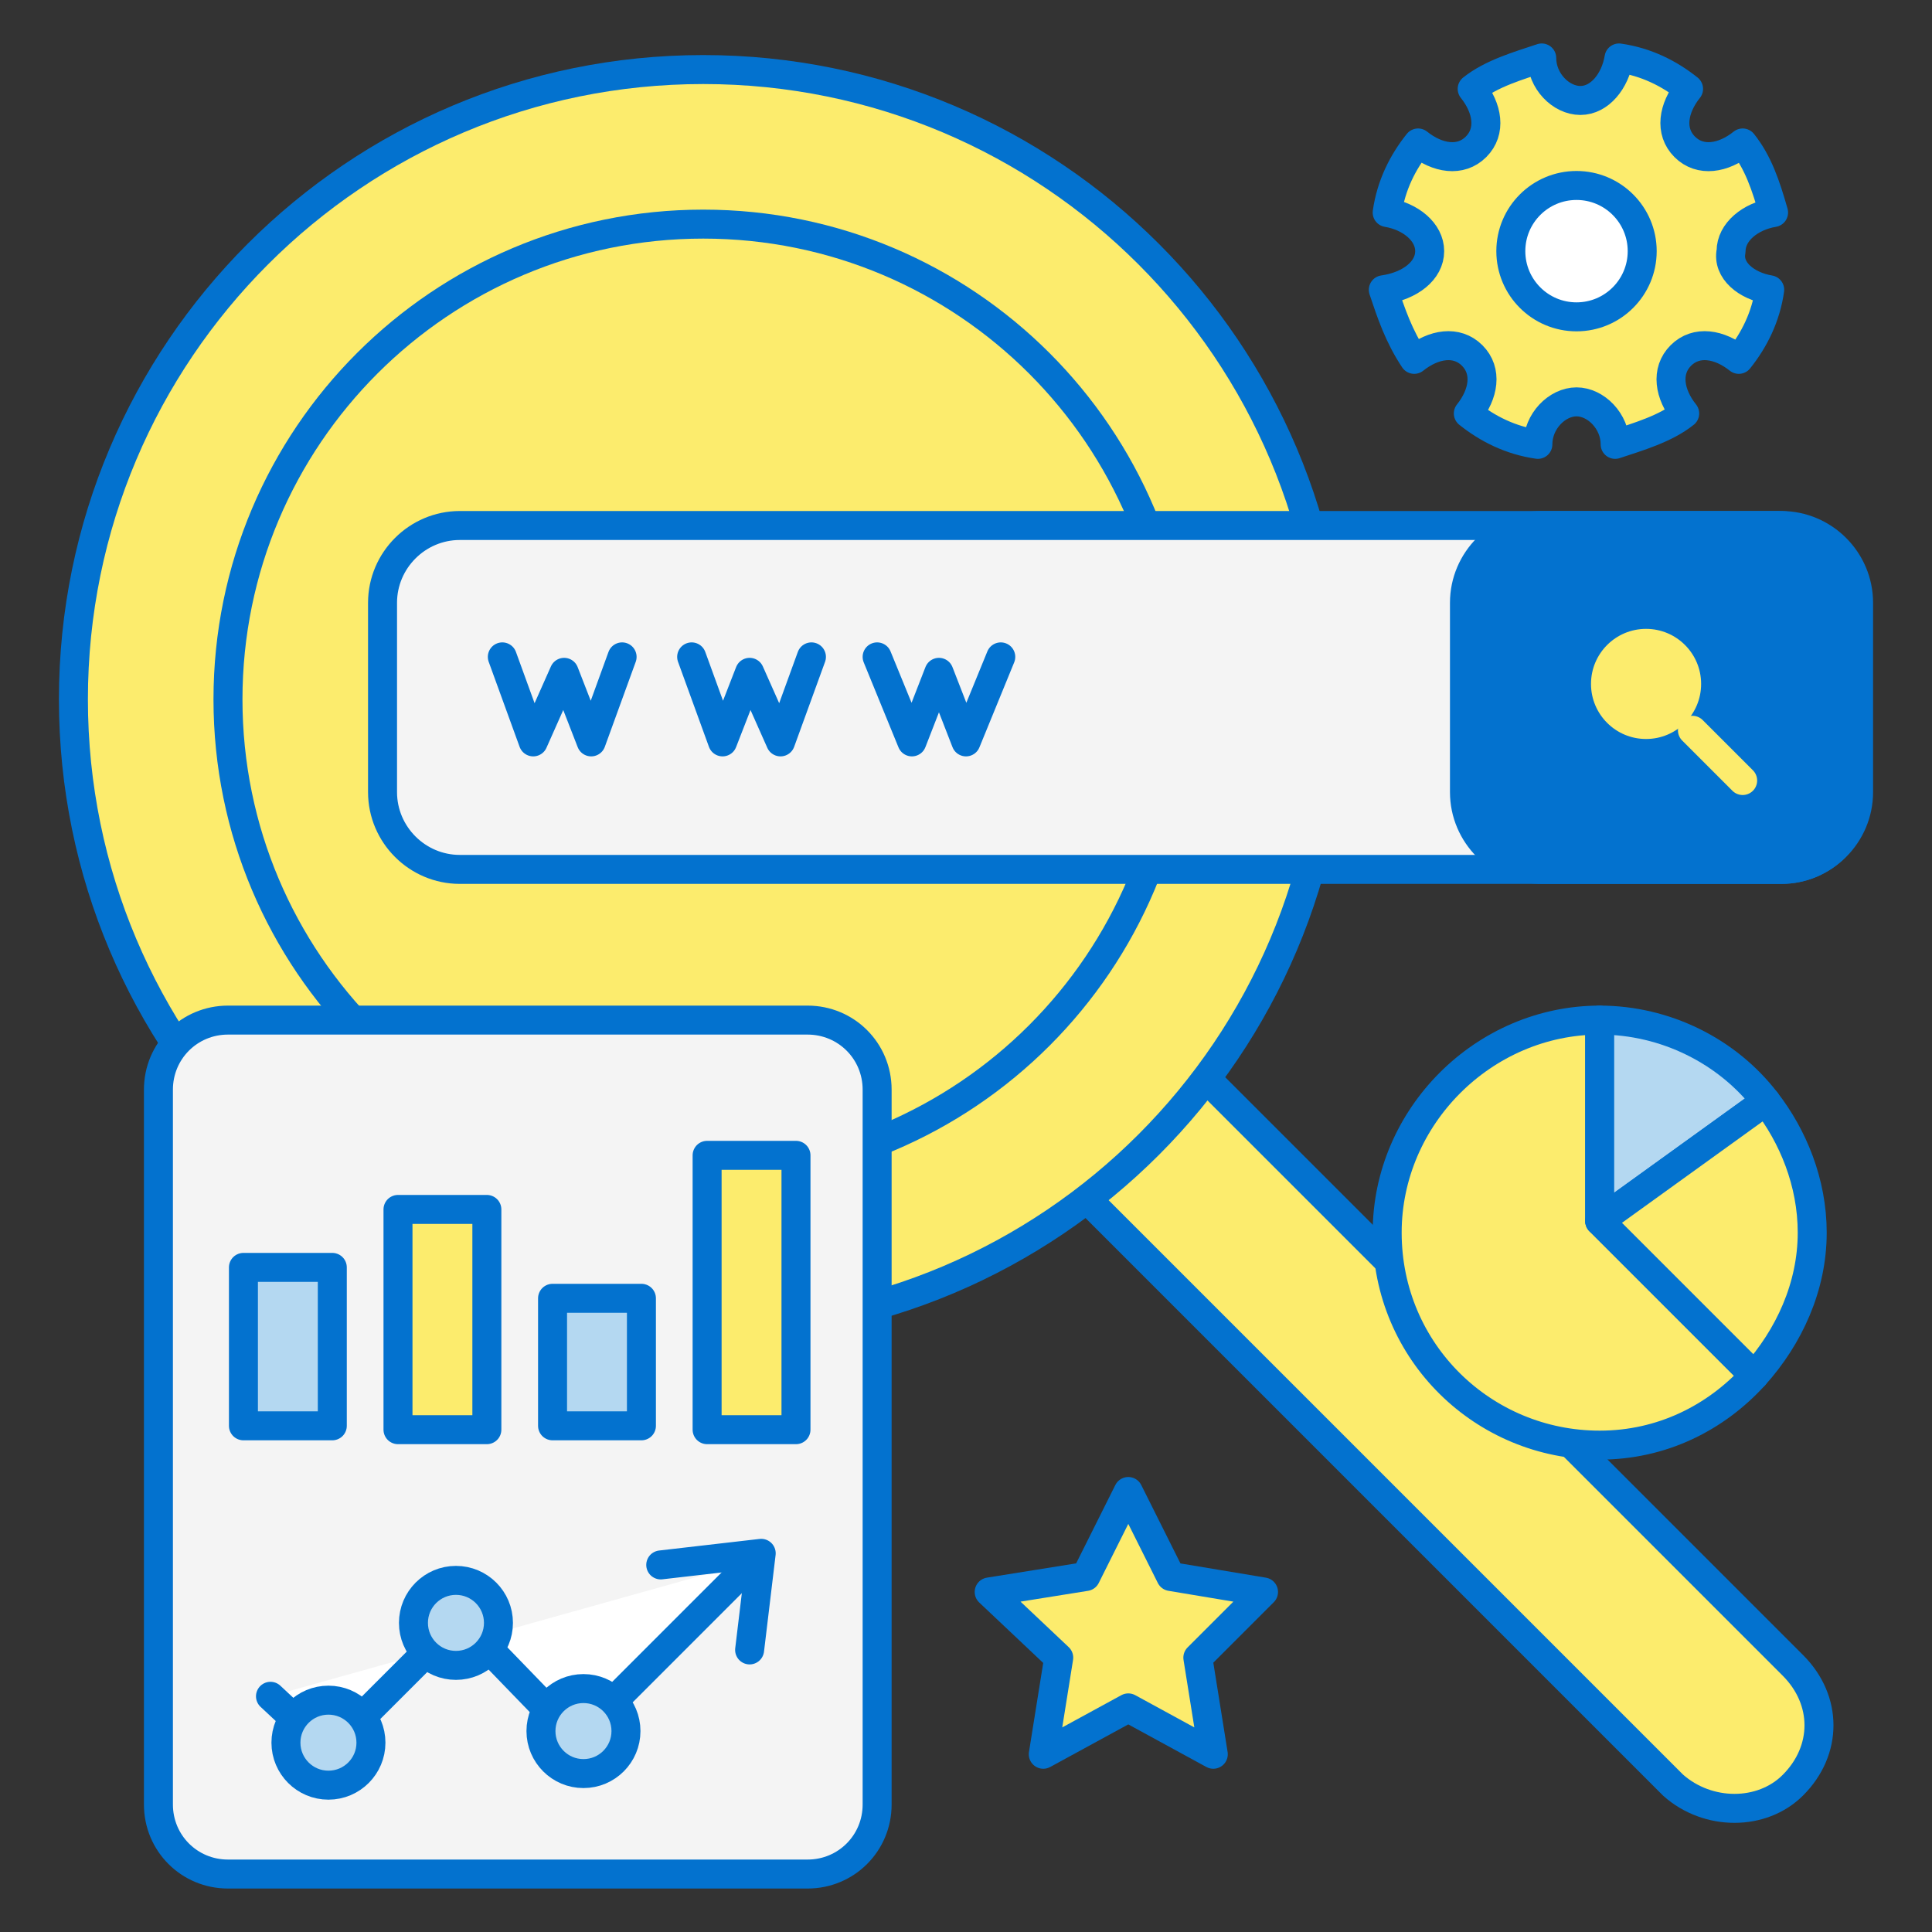 <svg width="100" height="100" viewBox="0 0 100 100" fill="none" xmlns="http://www.w3.org/2000/svg">
<rect x="0" y="0" width="100" height="100" fill="#333333" stroke="none"/>
<path d="M92.8 92.4C91.2 94 88.4 94 86.6 92.4L54.6 60.4L60.8 54.2L92.8 86.2C94.6 88 94.6 90.6 92.8 92.4Z" fill="#FCEC6D" stroke="#0372CF" stroke-width="1.5" stroke-miterlimit="10"/>
<path d="M36.4 68.8C54.404 68.8 69 54.205 69 36.2C69 18.196 54.404 3.6 36.4 3.6C18.396 3.6 3.8 18.196 3.8 36.2C3.8 54.205 18.396 68.8 36.4 68.8Z" fill="#FCEC6D" stroke="#0372CF" stroke-width="1.5" stroke-miterlimit="10"/>
<path d="M36.4 60.8C49.986 60.8 61 49.786 61 36.2C61 22.614 49.986 11.6 36.4 11.6C22.814 11.6 11.8 22.614 11.8 36.2C11.8 49.786 22.814 60.8 36.4 60.8Z" fill="#FCEC6D" stroke="#0372CF" stroke-width="1.5" stroke-miterlimit="10"/>
<path d="M92.2 45H23.8C21.6 45 19.8 43.2 19.8 41V31.2C19.8 29 21.6 27.2 23.8 27.2H92C94.2 27.2 96 29 96 31.2V41C96.2 43.2 94.4 45 92.2 45Z" fill="#F4F4F4" stroke="#0372CF" stroke-width="1.5" stroke-miterlimit="10"/>
<path d="M92.2 45H79.8C77.6 45 75.8 43.2 75.8 41V31.2C75.8 29 77.6 27.2 79.8 27.2H92.2C94.4 27.2 96.2 29 96.2 31.2V41C96.2 43.2 94.4 45 92.2 45Z" fill="#0372CF" stroke="#0372CF" stroke-width="1.5" stroke-miterlimit="10"/>
<path d="M32.2 34L30.6 38.4L29.2 34.8L27.6 38.4L26 34" stroke="#0372CF" stroke-width="1.5" stroke-miterlimit="10" stroke-linecap="round" stroke-linejoin="round"/>
<path d="M42 34L40.4 38.4L38.8 34.8L37.4 38.4L35.8 34" stroke="#0372CF" stroke-width="1.5" stroke-miterlimit="10" stroke-linecap="round" stroke-linejoin="round"/>
<path d="M51.8 34L50 38.4L48.6 34.8L47.2 38.4L45.4 34" stroke="#0372CF" stroke-width="1.5" stroke-miterlimit="10" stroke-linecap="round" stroke-linejoin="round"/>
<path d="M85.2 39C87.188 39 88.8 37.388 88.8 35.4C88.8 33.412 87.188 31.8 85.2 31.8C83.212 31.8 81.6 33.412 81.6 35.4C81.6 37.388 83.212 39 85.2 39Z" fill="#FCEC6D" stroke="#0372CF" stroke-width="1.5" stroke-miterlimit="10" stroke-linecap="round" stroke-linejoin="round"/>
<path d="M87.6 37.8L90.2 40.4" stroke="#FCEC6D" stroke-width="1.5" stroke-miterlimit="10" stroke-linecap="round" stroke-linejoin="round"/>
<path d="M91.6 15C91.4 16.4 90.8 17.6 90 18.6C89 17.8 87.8 17.6 87 18.4C86.2 19.2 86.4 20.4 87.2 21.4C86.2 22.2 84.8 22.6 83.6 23C83.6 21.8 82.6 20.8 81.6 20.8C80.6 20.8 79.6 21.8 79.6 23C78.2 22.8 77 22.2 76 21.4C76.8 20.4 77 19.2 76.2 18.4C75.4 17.6 74.2 17.8 73.2 18.6C72.4 17.4 72 16.2 71.6 15C73 14.8 74 14 74 13C74 12 73 11.2 71.8 11C72 9.6 72.6 8.4 73.4 7.4C74.4 8.2 75.6 8.4 76.4 7.6C77.2 6.8 77 5.6 76.2 4.6C77.2 3.8 78.6 3.4 79.8 3C79.8 4.2 80.8 5.2 81.8 5.2C82.8 5.2 83.6 4.2 83.8 3C85.2 3.2 86.4 3.8 87.4 4.6C86.6 5.6 86.4 6.8 87.2 7.6C88 8.4 89.2 8.2 90.2 7.4C91 8.4 91.4 9.6 91.8 11C90.6 11.2 89.6 12 89.6 13C89.4 14 90.4 14.8 91.6 15Z" fill="#FCEC6D" stroke="#0372CF" stroke-width="1.5" stroke-miterlimit="10" stroke-linecap="round" stroke-linejoin="round"/>
<path d="M81.6 16.4C83.478 16.4 85 14.878 85 13C85 11.122 83.478 9.6 81.6 9.6C79.722 9.6 78.2 11.122 78.2 13C78.2 14.878 79.722 16.4 81.6 16.4Z" fill="white" stroke="#0372CF" stroke-width="1.5" stroke-miterlimit="10" stroke-linecap="round" stroke-linejoin="round"/>
<path d="M41.8 52.8H11.8C9.8 52.8 8.2 54.4 8.2 56.4V93.4C8.2 95.4 9.8 97 11.8 97H41.8C43.8 97 45.4 95.4 45.4 93.4V56.4C45.4 54.4 43.8 52.8 41.8 52.8Z" fill="#F4F4F4" stroke="#0372CF" stroke-width="1.5" stroke-miterlimit="10" stroke-linecap="round" stroke-linejoin="round"/>
<path d="M12.6 65.6H17.2V73.8H12.6V65.6Z" fill="#B4D8F1" stroke="#0372CF" stroke-width="1.5" stroke-miterlimit="10" stroke-linecap="round" stroke-linejoin="round"/>
<path d="M20.6 62.6H25.2V74H20.6V62.6Z" fill="#FCEC6D" stroke="#0372CF" stroke-width="1.5" stroke-miterlimit="10" stroke-linecap="round" stroke-linejoin="round"/>
<path d="M28.6 67.2H33.2V73.8H28.6V67.2Z" fill="#B4D8F1" stroke="#0372CF" stroke-width="1.5" stroke-miterlimit="10" stroke-linecap="round" stroke-linejoin="round"/>
<path d="M36.6 59.8H41.2V74H36.6V59.8Z" fill="#FCEC6D" stroke="#0372CF" stroke-width="1.5" stroke-miterlimit="10" stroke-linecap="round" stroke-linejoin="round"/>
<path d="M39 80.8L29.8 90L23.8 83.8L17 90.6L14 87.8" fill="white"/>
<path d="M39 80.8L29.8 90L23.8 83.8L17 90.6L14 87.8" stroke="#0372CF" stroke-width="1.5" stroke-miterlimit="10" stroke-linecap="round" stroke-linejoin="round"/>
<path d="M23.6 86.2C24.815 86.2 25.8 85.215 25.8 84C25.8 82.785 24.815 81.8 23.6 81.8C22.385 81.8 21.4 82.785 21.4 84C21.4 85.215 22.385 86.2 23.6 86.2Z" fill="#B4D8F1" stroke="#0372CF" stroke-width="1.5" stroke-miterlimit="10" stroke-linecap="round" stroke-linejoin="round"/>
<path d="M30.2 91.8C31.415 91.8 32.4 90.815 32.4 89.6C32.4 88.385 31.415 87.4 30.2 87.4C28.985 87.4 28 88.385 28 89.6C28 90.815 28.985 91.8 30.2 91.8Z" fill="#B4D8F1" stroke="#0372CF" stroke-width="1.5" stroke-miterlimit="10" stroke-linecap="round" stroke-linejoin="round"/>
<path d="M17 92.4C18.215 92.4 19.2 91.415 19.2 90.2C19.2 88.985 18.215 88 17 88C15.785 88 14.8 88.985 14.8 90.2C14.8 91.415 15.785 92.4 17 92.4Z" fill="#B4D8F1" stroke="#0372CF" stroke-width="1.5" stroke-miterlimit="10" stroke-linecap="round" stroke-linejoin="round"/>
<path d="M38.8 85.4L39.4 80.4L34.2 81" stroke="#0372CF" stroke-width="1.5" stroke-miterlimit="10" stroke-linecap="round" stroke-linejoin="round"/>
<path d="M82.8 63.2V52.8C76.8 52.8 71.8 57.8 71.8 63.8C71.8 70 76.8 74.8 82.8 74.8C86 74.8 88.8 73.4 90.8 71.2L82.8 63.2Z" fill="#FCEC6D" stroke="#0372CF" stroke-width="1.5" stroke-miterlimit="10" stroke-linecap="round" stroke-linejoin="round"/>
<path d="M82.8 52.8V63.2L91.4 57C89.4 54.4 86.2 52.8 82.8 52.8Z" fill="#B4D8F1" stroke="#0372CF" stroke-width="1.5" stroke-miterlimit="10" stroke-linecap="round" stroke-linejoin="round"/>
<path d="M82.8 63.2L90.8 71.2C92.6 69.2 93.8 66.6 93.8 63.8C93.8 61.2 92.8 58.8 91.4 57L82.8 63.2Z" fill="#FCEC6D" stroke="#0372CF" stroke-width="1.5" stroke-miterlimit="10" stroke-linecap="round" stroke-linejoin="round"/>
<path d="M58.4 77.2L60.6 81.6L65.4 82.4L62 85.8L62.8 90.8L58.4 88.4L54 90.8L54.8 85.8L51.2 82.4L56.2 81.6L58.4 77.2Z" fill="#FCEC6D" stroke="#0372CF" stroke-width="1.5" stroke-miterlimit="10" stroke-linecap="round" stroke-linejoin="round"/>
</svg>
